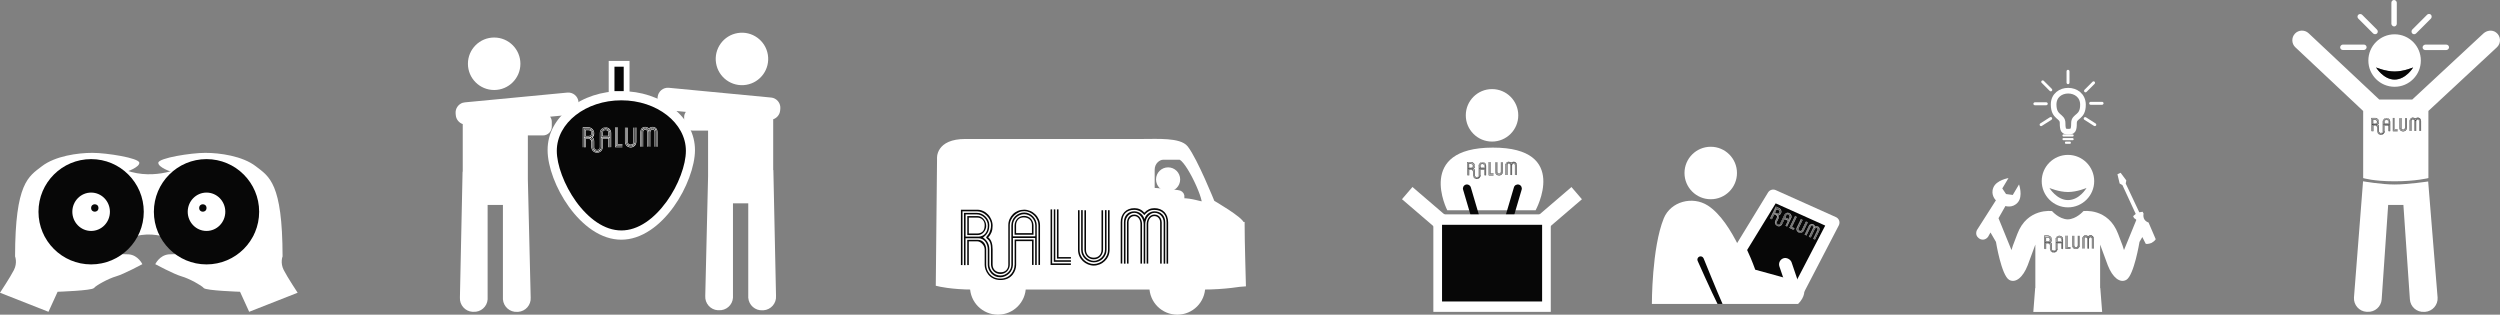 <?xml version="1.0" encoding="UTF-8"?>
<svg id="Calque_2" xmlns="http://www.w3.org/2000/svg" viewBox="0 0 443.07 55.77">
  <rect x="0" y="0" width="443.07" height="55.77" fill="#808080" stroke="none"/>
  <defs>
    <style>
      .cls-1 {
        fill: #070707;
      }

      .cls-2 {
        fill: #070707;
      }

      .cls-3 {
        fill: none;
      }

      .cls-3, .cls-4 {
        stroke: #fff;
        stroke-miterlimit: 10;
      }

      .cls-5, .cls-4 {
        fill: #fff;
      }
    </style>
  </defs>
  <g id="Calque_1-2" data-name="Calque_1">
    <g>
      <g>
        <g>
          <path class="cls-5" d="M442.37,5.75c-.68-.51-1.64-.38-2.26.2l-12.59,11.69h-5.85l-12.53-11.76c-.69-.64-1.78-.6-2.42.09-.64.69-.6,1.78.09,2.42l12.01,11.28v11.89s1.82.57,5.57.57,5.99-.57,5.99-.57v-11.9l12.14-11.28c.77-.71.73-1.98-.15-2.63Z"/>
          <g>
            <g>
              <path class="cls-5" d="M424.39,6.08c-2.57,0-4.65,2.08-4.65,4.65s2.08,4.65,4.65,4.65,4.65-2.08,4.65-4.65-2.08-4.65-4.65-4.65ZM424.39,14.1c-1.99,0-3.29-2.15-3.29-2.15,0,0,1.67.72,3.29.72s3.29-.72,3.29-.72c0,0-1.22,2.15-3.29,2.15Z"/>
              <path class="cls-2" d="M421.1,11.95s1.3,2.15,3.29,2.15,3.29-2.15,3.29-2.15c0,0-1.67.72-3.29.72s-3.29-.72-3.29-.72Z"/>
            </g>
            <g>
              <rect class="cls-5" x="423.82" y="0" width=".96" height="4.69" rx=".48" ry=".48"/>
              <rect class="cls-5" x="419.13" y="1.93" width=".96" height="4.69" rx=".48" ry=".48" transform="translate(119.88 297.96) rotate(-45)"/>
              <rect class="cls-5" x="416.61" y="6.04" width=".96" height="4.69" rx=".48" ry=".48" transform="translate(408.7 425.47) rotate(-90)"/>
              <rect class="cls-5" x="428.69" y="1.93" width=".96" height="4.69" rx=".48" ry=".48" transform="translate(729.62 310.76) rotate(-135)"/>
              <rect class="cls-5" x="431.21" y="6.04" width=".96" height="4.69" rx=".48" ry=".48" transform="translate(423.31 440.08) rotate(-90)"/>
            </g>
          </g>
          <path class="cls-5" d="M430.35,32.16s-3.63.54-5.96.54-5.59-.57-5.59-.57l-1.61,20.6c-.08,1.31.92,2.45,2.22,2.53h.16c1.31.09,2.45-.91,2.53-2.21l1.15-16.73h2.7l1.15,16.73c.08,1.31,1.22,2.31,2.53,2.22h.16c1.31-.09,2.31-1.23,2.22-2.54l-1.67-20.56Z"/>
        </g>
        <g>
          <path class="cls-1" d="M421.34,21.59c0-.05,0-.1-.03-.15-.02-.05-.05-.09-.08-.13-.03-.04-.07-.07-.12-.09-.05-.02-.09-.03-.15-.03h-.43v.81h.45s.09-.01.14-.03c.04-.02.08-.05.11-.09.03-.04.06-.08.08-.13.02-.05.03-.1.03-.15ZM421.19,21.84c-.05.06-.13.09-.24.09h-.35v-.67h.34c.1,0,.18.03.24.09.06.06.09.14.09.23,0,.12-.03.21-.08.27Z"/>
          <path class="cls-1" d="M422.55,23.26c0,.24-.18.58-.6.58s-.6-.34-.6-.58v-.66c0-.06,0-.11-.03-.16-.02-.05-.04-.09-.07-.13-.03-.04-.07-.07-.11-.09-.04-.02-.09-.03-.14-.03h-.45v1.07h.07v-1.01h.36s.07,0,.11.03c.04.02.07.04.1.07.03.03.06.07.08.11.02.04.03.09.03.13v.66c0,.23.18.64.67.64s.67-.4.67-.64v-1.01h.67v1.01h.07v-1.08h-.8v1.08Z"/>
          <path class="cls-1" d="M423.42,21.11c-.06-.06-.13-.11-.21-.14-.08-.03-.17-.05-.26-.05s-.18.02-.26.05c-.08.03-.15.08-.21.14-.06.06-.11.13-.14.21-.04.08-.05.17-.05.26v1.68c0,.09-.03.16-.09.22-.06.06-.15.09-.25.09s-.18-.03-.24-.09c-.06-.05-.09-.13-.09-.23v-.66c0-.25-.06-.42-.19-.51.06-.06.11-.13.14-.21.03-.08.05-.18.05-.29,0-.09-.02-.17-.05-.25-.03-.08-.08-.15-.14-.22-.06-.06-.13-.11-.21-.15-.08-.04-.16-.06-.25-.06h-.7v2.35h.07v-2.28h.61c.07,0,.15.02.22.05.07.03.14.08.19.13.06.05.1.12.14.19.03.07.05.14.05.22,0,.07,0,.13-.02.18-.01.05-.03.09-.05.13,0,.02-.02.05-.04.07-.02.02-.03.04-.05.06-.01.02-.03.03-.04.05-.01.01-.02.02-.02.03,0,.02.01.04.03.05.03.02.06.05.08.08.02.03.04.06.05.09.01.04.02.08.03.12,0,.05.01.1.01.17v.66s.01.09.03.13c.02.05.05.09.08.13.04.04.08.07.13.09.05.02.1.03.16.03s.11-.01.16-.03c.05-.02.09-.05.13-.09.04-.04.06-.08.08-.13.02-.04.03-.08.03-.13v-1.69c0-.08.02-.15.05-.23.03-.07.08-.14.14-.19.06-.05.12-.1.2-.13.07-.03.15-.05.22-.05s.15.02.23.05c.07.03.14.08.19.13.06.05.1.12.13.19.03.07.05.15.05.22v1.69h.07v-1.68c0-.09-.02-.18-.05-.26-.04-.08-.08-.15-.15-.21Z"/>
          <path class="cls-1" d="M423.33,21.2s-.1-.09-.17-.12c-.06-.03-.13-.04-.2-.04-.08,0-.15.01-.22.04-.07.03-.13.07-.18.12-.05.05-.09.11-.12.18-.03.07-.04.14-.04.22v1.67c0,.06-.01.11-.04.16-.02.06-.06.11-.1.15-.04.04-.09.08-.15.1-.06.02-.12.04-.18.04s-.12-.01-.18-.04c-.06-.02-.11-.06-.15-.1-.04-.04-.08-.09-.1-.15-.02-.05-.03-.1-.04-.16v-.66c0-.22-.09-.39-.27-.51.09-.06.15-.12.2-.21.05-.08.07-.19.07-.32,0-.07-.01-.13-.04-.19-.03-.06-.07-.12-.11-.16s-.1-.09-.16-.11c-.06-.03-.12-.04-.19-.04h-.57v2.22h.07v-1.14h.53c.07,0,.13.01.18.04.05.03.09.06.13.11.03.04.06.1.08.15.02.06.03.12.03.18v.66h0c0,.06.02.13.04.19.03.06.07.12.11.17.05.05.1.09.17.12.06.03.15.04.22.04.08,0,.13-.01.2-.04.07-.03.12-.07.17-.12.05-.05.09-.11.12-.17.03-.06.04-.12.04-.19v-1.15h.94v1.15h.07v-1.69c0-.07-.01-.14-.04-.2-.03-.07-.07-.12-.11-.17ZM420.99,22.05h-.53v-.94h.48c.06,0,.12.01.17.04.06.02.11.06.15.1.04.04.08.09.1.15.03.06.04.12.04.18,0,.14-.04.26-.11.35-.07.09-.17.13-.31.13ZM423.42,22.04h-.94v-.47c0-.06.01-.12.04-.18.02-.06.06-.11.1-.15.04-.04.09-.08.15-.1.06-.02.12-.04.18-.04s.12.01.18.04c.06.02.11.06.15.1.04.04.08.1.1.15.02.06.04.12.04.19v.46Z"/>
          <path class="cls-1" d="M423.24,21.29s-.08-.07-.13-.09c-.05-.02-.1-.03-.16-.03s-.11.01-.16.03c-.05.02-.09.05-.13.09-.04.04-.06.08-.08.13-.02.05-.03.1-.03.16v.39h.8v-.39c0-.06-.01-.11-.03-.16-.02-.05-.05-.09-.08-.13ZM423.29,21.91h-.67v-.34c0-.1.03-.18.09-.24.06-.06.14-.09.24-.09s.19.03.25.09c.06.06.1.14.1.24v.34Z"/>
          <polygon class="cls-1" points="424.28 20.9 424.21 20.9 424.21 23.12 424.94 23.12 424.94 23.06 424.28 23.06 424.28 20.9"/>
          <polygon class="cls-1" points="424.41 20.9 424.35 20.9 424.35 22.99 424.94 22.99 424.94 22.92 424.41 22.92 424.41 20.9"/>
          <polygon class="cls-1" points="424.14 20.9 424.08 20.9 424.08 23.26 424.94 23.26 424.94 23.19 424.14 23.19 424.14 20.9"/>
          <path class="cls-1" d="M425.91,22.95c.1,0,.19-.03.24-.1.06-.06.09-.14.09-.24v-1.68h.07v1.68c0,.06-.01.1-.03.15-.02.05-.05.09-.08.13-.03.04-.08.07-.12.09-.05.02-.1.03-.16.03s-.11-.01-.16-.03c-.05-.02-.09-.05-.12-.09-.03-.04-.06-.08-.08-.13-.02-.05-.03-.1-.03-.15v-1.68h.07v1.68c0,.1.03.18.09.24.06.06.14.1.24.1"/>
          <path class="cls-1" d="M425.91,23.08c.07,0,.11-.01.17-.04.06-.02.11-.06.16-.1.04-.04.08-.09.1-.15.03-.06.04-.11.04-.18v-1.68h.07v1.68c0,.07-.01.15-.04.21-.03.06-.07.12-.12.17-.05.05-.11.09-.17.11-.07.03-.14.04-.21.04h0c-.07,0-.14-.01-.21-.04-.07-.03-.12-.07-.17-.11-.05-.05-.09-.1-.12-.17-.03-.06-.04-.14-.04-.21v-1.68h.07v1.68c0,.07.01.12.04.18.03.06.06.11.1.15.04.04.1.08.16.1.06.02.11.04.17.04h0Z"/>
          <path class="cls-1" d="M425.91,23.29c.09,0,.17-.02.25-.05.08-.03.16-.08.22-.14.06-.06.11-.13.15-.21.04-.08.05-.18.05-.27v-1.68s-.07,0-.07,0v1.68c0,.09-.02.16-.05.24-.03.07-.08.14-.14.19-.06.05-.12.1-.2.13-.07.03-.14.04-.22.05-.08,0-.15-.02-.22-.05-.07-.03-.14-.07-.2-.13-.06-.05-.1-.12-.14-.19-.03-.07-.05-.15-.05-.24v-1.68h-.07v1.68c0,.09.02.19.05.27.04.08.09.15.15.21.06.06.14.11.22.14.08.03.16.05.25.05h0Z"/>
          <path class="cls-1" d="M429.03,21.2c-.03-.07-.07-.14-.12-.19-.05-.05-.11-.09-.19-.12-.07-.03-.15-.04-.24-.04-.17,0-.31.06-.42.19-.11-.13-.26-.19-.42-.19-.09,0-.17.01-.24.04-.07.03-.13.07-.18.12-.05.05-.09.12-.12.19-.03.07-.04.16-.04.25v1.75h.07v-1.75c0-.17.04-.3.13-.39.09-.09.22-.14.38-.14s.27.07.36.16c.02.02.06.07.06.07,0,0,.03-.04.07-.07.06-.05.11-.09.16-.11.05-.02.12-.03.2-.03.16,0,.29.05.38.14.09.09.14.22.14.38v1.75h.07v-1.75c0-.09-.01-.17-.04-.25Z"/>
          <path class="cls-1" d="M428.81,21.1s-.09-.07-.14-.09c-.06-.02-.11-.03-.18-.03-.05,0-.1,0-.14.03-.05.02-.09.04-.12.07-.04.03-.07.06-.1.1-.03.04-.05.08-.06.13-.01-.05-.03-.09-.06-.13-.03-.04-.06-.07-.09-.1-.04-.03-.08-.05-.12-.07-.05-.02-.09-.03-.15-.03-.13,0-.24.04-.32.13-.08.08-.12.2-.12.34v1.75h.07v-1.75c0-.06.01-.11.03-.16.02-.05.05-.09.08-.13.03-.04.07-.06.12-.08.05-.02.09-.03.15-.03s.1.01.15.04c.05.03.09.07.12.11.04.04.06.09.08.15.02.06.03.11.03.17v1.69h.07v-1.69c0-.05.01-.11.03-.17.02-.06.05-.11.08-.15.04-.04.08-.08.12-.11.05-.03.1-.04.16-.04.05,0,.1.01.15.03.05.02.09.05.12.08.03.04.06.08.08.13.02.05.03.1.03.16v1.75h.07v-1.75c0-.07-.01-.14-.03-.2-.02-.06-.05-.11-.09-.15Z"/>
          <path class="cls-1" d="M427.63,21.12c-.26,0-.31.25-.31.33v1.75h.07v-1.75c0-.07.02-.13.07-.19.05-.05.11-.08.18-.08.15,0,.26.14.26.33v1.69h.07v-1.69c0-.12-.08-.4-.32-.4Z"/>
          <path class="cls-1" d="M428.48,21.12c.26,0,.31.25.31.33v1.75h-.07v-1.75c0-.07-.02-.13-.07-.19-.05-.05-.11-.08-.18-.08-.15,0-.26.14-.26.33v1.69h-.07v-1.69c0-.12.08-.4.32-.4Z"/>
        </g>
      </g>
      <g>
        <g>
          <g>
            <g>
              <path class="cls-1" d="M97.56,26.6c0-5.49,5.62-9.93,12.55-9.93s12.55,4.45,12.55,9.93-5.62,15.37-12.55,15.37-12.55-9.88-12.55-15.37Z"/>
              <path class="cls-5" d="M110.11,42.48c-1.74,0-3.48-.58-5.17-1.72-1.46-.99-2.89-2.41-4.12-4.12-2.29-3.18-3.77-7.12-3.77-10.04s1.37-5.45,3.87-7.43c2.46-1.95,5.72-3.02,9.19-3.02s6.73,1.07,9.19,3.02c2.5,1.98,3.87,4.61,3.87,7.43s-1.48,6.86-3.77,10.04c-1.23,1.71-2.65,3.14-4.12,4.12-1.69,1.14-3.43,1.72-5.17,1.72ZM110.11,17.78c-6.31,0-11.43,4.01-11.43,8.95,0,1.23.31,2.72.91,4.31.61,1.63,1.47,3.24,2.49,4.66,1.1,1.53,2.37,2.8,3.67,3.68,1.44.97,2.91,1.46,4.37,1.46s2.93-.49,4.37-1.46c1.3-.87,2.56-2.15,3.67-3.68,1.02-1.42,1.89-3.03,2.49-4.66.59-1.58.91-3.07.91-4.31,0-4.93-5.13-8.95-11.43-8.95Z"/>
            </g>
            <g>
              <rect class="cls-1" x="108.39" y="11.31" width="2.67" height="5.36"/>
              <path class="cls-5" d="M111.57,17.18h-3.69v-6.38h3.69v6.38ZM108.9,16.15h1.64v-4.33h-1.64v4.33Z"/>
            </g>
          </g>
          <g>
            <path class="cls-5" d="M87.58,6.65c-2.57,0-4.65,2.08-4.65,4.65s2.08,4.65,4.65,4.65,4.65-2.08,4.65-4.65-2.08-4.65-4.65-4.65Z"/>
            <path class="cls-5" d="M102.53,18.05c-.1-1-.99-1.74-1.99-1.64l-18.14,1.73c-.13.01-.25.04-.37.07h-.02c-.8.26-1.34,1.05-1.26,1.91l.03.32c.07.73.57,1.32,1.23,1.55v8.43s-.03,0-.03,0l-.47,22.31c-.08,1.31.92,2.45,2.22,2.53h.16c1.31.09,2.45-.91,2.53-2.21v-16.73h2.71v16.73c.1,1.31,1.24,2.31,2.54,2.22h.16c1.31-.09,2.31-1.23,2.22-2.54l-.5-20.93v-7.8h2.69c.85,0,1.55-.7,1.55-1.55v-.87c0-.34-.11-.65-.3-.9l3.39-.32c1-.1,1.74-.99,1.64-1.99l-.03-.32Z"/>
          </g>
          <g>
            <circle class="cls-5" cx="131.5" cy="10.45" r="4.65" transform="translate(.02 21.2) rotate(-9.22)"/>
            <path class="cls-5" d="M137.07,17.36h0s-.02,0-.02,0c-.12-.04-.24-.06-.37-.07l-18.14-1.73c-1-.1-1.89.64-1.99,1.64l-.03.32c-.1,1,.64,1.89,1.64,1.99l3.39.32c-.18.25-.3.56-.3.9v.87c0,.85.7,1.55,1.55,1.55h2.69v8.13s0,0,0,0l-.5,21.17c-.08,1.31.92,2.45,2.22,2.53h.16c1.31.09,2.45-.91,2.53-2.21v-16.73h2.71v16.73c.1,1.31,1.24,2.31,2.54,2.22h.16c1.31-.09,2.31-1.23,2.22-2.54l-.47-22.31s-.01,0-.03,0v-9c.66-.23,1.16-.82,1.23-1.55l.03-.32c.08-.87-.46-1.65-1.26-1.91Z"/>
          </g>
        </g>
        <g>
          <path class="cls-5" d="M104.91,23.59c0-.08-.01-.15-.04-.23-.03-.07-.07-.14-.12-.2-.05-.06-.11-.11-.18-.14-.07-.03-.14-.05-.22-.05h-.65v1.21h.68c.07,0,.14-.02.2-.05.06-.03.12-.08.17-.13.05-.05.09-.12.12-.19.03-.07.04-.15.04-.22ZM104.69,23.96c-.08.09-.2.13-.36.13h-.53v-1.01h.52c.15,0,.27.04.36.13.09.09.14.21.14.35,0,.18-.04.32-.12.4Z"/>
          <path class="cls-5" d="M106.72,26.1c0,.36-.28.87-.9.87s-.91-.51-.91-.87v-.99c0-.09-.01-.17-.04-.24-.03-.07-.06-.14-.11-.19-.05-.05-.1-.1-.17-.13-.06-.03-.14-.05-.21-.05h-.68v1.61h.1v-1.51h.54c.05,0,.11.01.16.04.05.03.11.06.15.11.05.05.08.1.11.16.03.06.05.13.05.2v.99c0,.35.27.96,1.01.96s1-.61,1-.96v-1.52h1.01v1.52h.1v-1.62h-1.21v1.62Z"/>
          <path class="cls-5" d="M108.04,22.86c-.09-.09-.2-.16-.32-.21-.12-.05-.25-.08-.39-.08s-.27.03-.4.08c-.12.05-.23.12-.32.21-.09.09-.16.19-.22.32-.05.12-.08.25-.08.39v2.53c0,.14-.05.25-.13.33-.09.09-.22.14-.37.14s-.26-.04-.36-.13c-.09-.08-.14-.2-.14-.34v-.99c0-.37-.09-.63-.28-.76.09-.09.16-.19.21-.32.05-.12.07-.27.07-.43,0-.13-.03-.26-.08-.38-.05-.12-.12-.23-.21-.33-.09-.09-.19-.17-.31-.23-.12-.06-.24-.09-.38-.09h-1.05v3.53h.1v-3.43h.92c.11,0,.22.02.33.07.11.05.2.11.29.2.08.08.15.18.2.28.05.11.08.22.08.33,0,.1-.01.19-.03.27-.02.07-.04.14-.07.2-.01.03-.03.07-.06.1-.02.03-.05.06-.07.09-.02.03-.04.05-.06.07-.02.02-.02.03-.02.04,0,.03.02.06.05.08.05.04.09.08.12.11.03.04.06.08.08.14.02.05.04.12.05.19.01.07.02.16.02.25v.99c0,.07.02.14.04.2.03.08.07.14.12.2.05.06.12.1.19.13.07.03.16.05.24.05s.16-.02.24-.05c.07-.03.14-.07.19-.13.05-.06.09-.12.12-.2.03-.06.04-.13.04-.2v-2.54c0-.12.03-.23.08-.34.05-.11.12-.2.21-.29.09-.08.18-.15.29-.2.11-.05.22-.07.34-.07s.23.03.34.08c.11.05.21.12.29.2.08.08.15.18.2.29.05.11.08.22.08.34v2.53h.1v-2.52c0-.14-.03-.27-.08-.39-.05-.12-.13-.23-.22-.32Z"/>
          <path class="cls-5" d="M107.9,23c-.07-.07-.16-.13-.25-.18-.09-.04-.2-.07-.3-.07-.12,0-.22.02-.32.06-.1.04-.19.1-.26.17-.07.07-.13.16-.18.26-.04.1-.06.21-.06.33v2.52c0,.09-.02.17-.06.25-.04.08-.09.16-.15.22-.06.06-.14.11-.23.15-.09.04-.17.06-.27.06s-.19-.02-.27-.06c-.09-.04-.16-.09-.23-.15-.06-.07-.12-.14-.15-.23-.03-.08-.05-.15-.06-.23v-.99c0-.33-.14-.58-.41-.76.13-.08.23-.19.3-.31.07-.12.11-.29.11-.49,0-.1-.02-.19-.06-.28-.04-.09-.1-.17-.17-.25s-.15-.13-.24-.17c-.09-.04-.18-.06-.28-.06h-.85v3.33h.1v-1.72h.8c.1,0,.19.02.27.06.08.04.14.09.19.16.05.07.09.14.11.23.03.09.04.17.04.26v.99h0c0,.09.02.19.06.28.04.1.1.18.17.26.07.07.15.13.25.18.09.04.22.07.32.07.11,0,.2-.02.3-.06.1-.04.19-.1.26-.17.07-.07.13-.16.18-.26.04-.09.06-.18.06-.28v-1.73h1.42v1.72h.1v-2.53c0-.1-.02-.2-.06-.3-.04-.1-.1-.18-.17-.26ZM104.39,24.29h-.79v-1.42h.72c.09,0,.18.02.26.06.08.04.16.09.22.15.06.06.11.14.15.22.04.08.06.17.06.27,0,.22-.05.39-.16.52-.11.13-.26.2-.46.2ZM108.03,24.27h-1.42v-.71c0-.09.02-.18.06-.27.04-.08.09-.16.15-.22.06-.06.14-.11.23-.15.09-.04.18-.06.27-.06s.19.02.27.06c.09.04.16.09.23.16.06.07.12.14.15.23.04.09.06.18.06.28v.69Z"/>
          <path class="cls-5" d="M107.76,23.14c-.05-.06-.12-.1-.19-.13-.07-.03-.16-.05-.24-.05s-.17.02-.24.05c-.07.03-.14.08-.19.13-.05.06-.09.12-.13.2-.03.08-.05.16-.05.24v.58h1.21v-.58c0-.09-.02-.17-.05-.24-.03-.08-.07-.14-.13-.2ZM107.83,24.07h-1.01v-.51c0-.15.04-.27.13-.36.09-.09.21-.14.36-.14s.28.04.38.13c.1.09.14.21.14.36v.51Z"/>
          <polygon class="cls-5" points="109.32 22.55 109.22 22.55 109.22 25.89 110.32 25.89 110.32 25.79 109.32 25.79 109.32 22.55"/>
          <polygon class="cls-5" points="109.52 22.55 109.43 22.55 109.43 25.69 110.32 25.69 110.32 25.59 109.52 25.59 109.52 22.55"/>
          <polygon class="cls-5" points="109.12 22.55 109.02 22.55 109.02 26.1 110.31 26.1 110.31 26 109.12 26 109.12 22.55"/>
          <path class="cls-5" d="M111.77,25.63c.16,0,.28-.05.37-.14.09-.1.13-.21.13-.36v-2.52h.1v2.52c0,.08-.02.15-.05.23-.03.07-.07.14-.12.2-.05.06-.11.1-.19.13-.07.03-.16.05-.24.05s-.17-.02-.24-.05c-.07-.03-.13-.08-.19-.13-.05-.06-.09-.12-.12-.2-.03-.07-.05-.15-.05-.23v-2.52h.1v2.52c0,.15.04.26.13.36.09.1.21.14.37.14"/>
          <path class="cls-5" d="M111.78,25.83c.1,0,.17-.02.26-.06.09-.04.17-.09.23-.15.07-.06.12-.14.16-.23.04-.09.06-.17.06-.27v-2.52h.1v2.52c0,.11-.02.23-.06.32-.04.09-.1.18-.17.25-.07.07-.16.13-.26.17-.1.04-.2.06-.31.06h0c-.11,0-.21-.02-.31-.06-.1-.04-.19-.1-.26-.17-.07-.07-.13-.16-.17-.25-.04-.09-.06-.21-.06-.32v-2.52h.1v2.52c0,.1.02.19.06.27.04.09.09.16.16.23.07.06.14.12.23.15.09.04.16.06.26.06h0Z"/>
          <path class="cls-5" d="M111.78,26.14c.13,0,.26-.03.37-.08.13-.05.23-.12.33-.21.09-.09.17-.19.22-.32.05-.12.08-.27.08-.41v-2.52s-.1,0-.1,0v2.52c0,.13-.03.25-.08.36-.05.11-.12.21-.2.29-.09.08-.19.15-.3.19-.1.04-.21.07-.33.07-.12,0-.23-.03-.33-.07-.11-.05-.21-.11-.3-.19-.09-.08-.15-.18-.2-.29-.05-.11-.08-.23-.08-.36v-2.52h-.1v2.52c0,.14.03.29.08.41.05.12.13.23.22.32.09.09.2.16.33.21.12.05.24.07.37.08h0Z"/>
          <path class="cls-5" d="M116.46,23.01c-.04-.11-.1-.21-.18-.28-.08-.08-.17-.14-.28-.18-.11-.04-.23-.06-.36-.06-.25,0-.47.1-.64.29-.17-.19-.38-.29-.64-.29-.14,0-.26.02-.36.06-.11.04-.2.1-.27.18-.08.08-.13.17-.17.28-.04.11-.06.23-.06.37v2.63h.1v-2.64c0-.25.07-.45.2-.58.14-.14.33-.2.57-.2s.41.1.54.23c.03.03.09.1.09.1,0,0,.04-.05.1-.11.08-.08.17-.14.25-.17.08-.03.18-.05.29-.05.24,0,.44.07.57.21.14.14.21.33.21.58v2.64h.1v-2.63c0-.14-.02-.26-.06-.37Z"/>
          <path class="cls-5" d="M116.13,22.86c-.06-.06-.13-.11-.22-.14-.08-.03-.17-.05-.27-.05-.07,0-.15.01-.22.04-.07.03-.13.06-.19.1-.06.04-.1.09-.14.16-.04.06-.07.13-.09.19-.02-.07-.05-.13-.09-.19-.04-.06-.09-.11-.14-.16-.05-.04-.12-.08-.19-.1-.07-.03-.14-.04-.22-.04-.2,0-.36.06-.49.19-.12.13-.18.3-.18.51v2.63h.1v-2.64c0-.09.02-.17.05-.24.03-.07.07-.14.12-.19.05-.05.11-.09.18-.13.07-.03.14-.05.22-.05s.16.02.23.06c.07.04.13.1.19.16.05.07.09.14.12.23.03.08.05.17.05.25v2.53h.1v-2.53c0-.08.02-.16.05-.25.03-.08.07-.16.13-.23.05-.07.12-.12.19-.16.07-.04.15-.06.23-.06.08,0,.15.02.22.05.07.03.13.07.18.13.05.05.09.12.13.19.03.07.05.15.05.24v2.64h.1v-2.63c0-.11-.02-.21-.05-.3-.03-.09-.08-.16-.14-.22Z"/>
          <path class="cls-5" d="M114.36,22.88c-.39,0-.47.38-.47.49v2.64h.1v-2.64c0-.11.03-.2.1-.28.07-.08.16-.11.27-.11.22,0,.39.22.39.5v2.53h.1v-2.53c0-.19-.12-.6-.49-.6Z"/>
          <path class="cls-5" d="M115.64,22.88c.39,0,.47.38.47.49v2.64h-.1v-2.64c0-.11-.03-.2-.1-.28-.07-.08-.16-.11-.27-.11-.22,0-.39.22-.39.5v2.53h-.1v-2.53c0-.19.12-.6.49-.6Z"/>
        </g>
      </g>
      <g>
        <g>
          <g>
            <g>
              <rect class="cls-5" x="366.25" y="12.37" width=".52" height="2.55" rx=".26" ry=".26"/>
              <rect class="cls-5" x="362.48" y="13.95" width=".52" height="2.55" rx=".26" ry=".26" transform="translate(95.48 260.95) rotate(-45)"/>
              <rect class="cls-5" x="361.39" y="17.11" width=".52" height="2.55" rx=".26" ry=".26" transform="translate(343.26 380.04) rotate(-90)"/>
              <rect class="cls-5" x="370.07" y="14.11" width=".52" height="2.55" rx=".26" ry=".26" transform="translate(621.31 288.13) rotate(-135)"/>
              <rect class="cls-5" x="362.31" y="20.28" width=".52" height="2.55" rx=".26" ry=".26" transform="translate(185.85 -295.76) rotate(57.48)"/>
              <rect class="cls-5" x="370.15" y="20.28" width=".52" height="2.55" rx=".26" ry=".26" transform="translate(587.71 -279.19) rotate(122.52)"/>
              <rect class="cls-5" x="371.27" y="17.03" width=".52" height="2.55" rx=".26" ry=".26" transform="translate(353.23 389.84) rotate(-90)"/>
            </g>
            <path class="cls-3" d="M366.56,23.34c.8,0,1.01-.21,1.01-1.54,0-1.33,1.61-.9,1.59-3.26-.02-3.28-5.22-3.3-5.2,0,.02,2.36,1.59,1.94,1.59,3.26s.21,1.54,1.01,1.54"/>
            <rect class="cls-5" x="365.52" y="23.82" width="1.99" height=".38" rx=".18" ry=".18"/>
            <rect class="cls-5" x="365.52" y="24.47" width="1.99" height=".38" rx=".18" ry=".18"/>
            <rect class="cls-5" x="365.97" y="25.1" width="1.04" height=".38" rx=".13" ry=".13"/>
          </g>
          <path class="cls-5" d="M366.5,27.45c-2.57,0-4.65,2.08-4.65,4.65s2.08,4.65,4.65,4.65,4.65-2.08,4.65-4.65-2.08-4.65-4.65-4.65ZM366.5,35.46c-1.99,0-3.29-2.15-3.29-2.15,0,0,1.67.72,3.29.72s3.29-.72,3.29-.72c0,0-1.22,2.15-3.29,2.15Z"/>
          <g>
            <path class="cls-5" d="M381.31,43.05s0,0-.01,0c0,0-.01,0-.01,0h.03Z"/>
            <path class="cls-5" d="M382.05,42.38l-1.27-2.95s-1.12-.28-.88-1.56l-.16-.34-.6.09-2.4-5.09.1-.56-1.01-1.35-.28.13-.28.13.39,1.64.49.28,2.36,5.11-.46.4.16.34c.18.1.31.21.41.32-.72,1.76-2.19,5.35-2.19,5.35l-.26-.82-.78-2.05c-1.76-4.66-6.15-4.04-6.15-4.04,0,0-1.21,1.42-2.78,1.47-1.57-.05-2.78-1.47-2.78-1.47,0,0-4.39-.62-6.15,4.04l-.78,2.05-.26.82s-1.55-3.8-2.3-5.65l1.23-2.16s1.28.45,2.21-.66c.93-1.11.2-3.17.2-3.17l-1.11,1.87-1.19-.16-.67-.99,1.1-1.84s-2.14.34-2.68,1.68c-.55,1.34.45,2.26.45,2.26l-3.35,5.26s-.47.84.3,1.44h0s.09.06.13.09c.04.03.08.05.13.08h0c.89.38,1.41-.42,1.41-.42l.42-.75.97,1.67s.96,5.91,2.33,6.72c1.11.65,2.45-.4,3.29-2.57l1.36-3.68v7.7s-.03,0-.03,0l-.33,4.24h12.2l-.33-4.24s-.01,0-.03,0v-7.7l1.36,3.68c.84,2.17,2.18,3.22,3.29,2.57,1.36-.8,2.33-6.72,2.33-6.72l.5-.86.6,1.19c.32.12.94-.11,1.01-.14.07-.04.64-.36.76-.68Z"/>
          </g>
        </g>
        <g>
          <path class="cls-1" d="M363.36,42.45c0-.05,0-.1-.03-.15-.02-.05-.05-.09-.08-.13-.03-.04-.07-.07-.12-.09-.05-.02-.09-.03-.15-.03h-.43v.81h.45s.09-.01.14-.03c.04-.02.08-.05.11-.09.03-.04.06-.08.08-.13.02-.05.03-.1.03-.15ZM363.21,42.7c-.05.06-.13.09-.24.09h-.35v-.67h.34c.1,0,.18.03.24.09.06.06.09.14.09.23,0,.12-.03.21-.08.27Z"/>
          <path class="cls-1" d="M364.56,44.12c0,.24-.18.58-.6.58s-.6-.34-.6-.58v-.66c0-.06,0-.11-.03-.16-.02-.05-.04-.09-.07-.13-.03-.04-.07-.07-.11-.09-.04-.02-.09-.03-.14-.03h-.45v1.07h.07v-1.01h.36s.07,0,.11.03c.04.02.07.04.1.07.03.03.06.07.08.11.02.04.03.09.03.13v.66c0,.23.18.64.67.64s.67-.4.67-.64v-1.01h.67v1.01h.07v-1.08h-.8v1.08Z"/>
          <path class="cls-1" d="M365.44,41.97c-.06-.06-.13-.11-.21-.14-.08-.03-.17-.05-.26-.05s-.18.02-.26.05c-.08.03-.15.08-.21.14-.06.06-.11.13-.14.21-.04.08-.05.17-.05.26v1.68c0,.09-.03.16-.09.22-.06.06-.15.09-.25.09s-.18-.03-.24-.09c-.06-.05-.09-.13-.09-.23v-.66c0-.25-.06-.42-.19-.51.06-.06.11-.13.14-.21.03-.08.05-.18.05-.29,0-.09-.02-.17-.05-.25-.03-.08-.08-.15-.14-.22-.06-.06-.13-.11-.21-.15-.08-.04-.16-.06-.25-.06h-.7v2.35h.07v-2.28h.61c.07,0,.15.02.22.05.07.03.14.08.19.13.06.05.1.12.14.19.03.07.05.14.05.22,0,.07,0,.13-.02.18-.01.05-.03.09-.05.13,0,.02-.02.05-.04.07-.02.02-.03.04-.05.06-.01.02-.03.03-.04.05-.01.01-.02.02-.02.03,0,.02.01.04.03.05.03.02.06.05.08.08.02.03.04.06.05.09.01.04.02.08.03.12,0,.05.01.1.01.17v.66s.01.09.03.13c.02.05.05.09.08.13.04.04.08.07.13.09.05.02.1.03.16.03s.11-.01.16-.03c.05-.02.09-.05.13-.09.04-.04.06-.08.08-.13.02-.04.03-.08.03-.13v-1.69c0-.08.02-.15.05-.23.03-.07.08-.14.14-.19.06-.05.12-.1.2-.13.07-.03.15-.05.22-.05s.15.02.23.05c.07.03.14.08.19.13.06.05.1.12.13.19.03.07.05.15.05.22v1.69h.07v-1.68c0-.09-.02-.18-.05-.26-.04-.08-.08-.15-.15-.21Z"/>
          <path class="cls-1" d="M365.35,42.06s-.1-.09-.17-.12c-.06-.03-.13-.04-.2-.04-.08,0-.15.01-.22.04-.07.03-.13.07-.18.12-.05.05-.09.11-.12.18-.03.07-.04.14-.04.22v1.67c0,.06-.01.11-.04.16-.02.06-.06.11-.1.15-.04.04-.09.08-.15.1-.06.02-.12.04-.18.04s-.12-.01-.18-.04c-.06-.02-.11-.06-.15-.1-.04-.04-.08-.09-.1-.15-.02-.05-.03-.1-.04-.16v-.66c0-.22-.09-.39-.27-.51.09-.06.15-.12.2-.21.05-.08.07-.19.07-.32,0-.07-.01-.13-.04-.19-.03-.06-.07-.12-.11-.16s-.1-.09-.16-.11c-.06-.03-.12-.04-.19-.04h-.57v2.22h.07v-1.14h.53c.07,0,.13.01.18.04.05.03.09.06.13.11.03.04.06.1.08.15.02.06.03.12.03.18v.66h0c0,.06.02.13.04.19.03.06.07.12.11.17.05.05.1.09.17.12.06.03.15.04.22.04.08,0,.13-.01.2-.04.07-.03.12-.07.17-.12.05-.05.09-.11.12-.17.03-.06.04-.12.04-.19v-1.15h.94v1.15h.07v-1.69c0-.07-.01-.14-.04-.2-.03-.07-.07-.12-.11-.17ZM363.01,42.91h-.53v-.94h.48c.06,0,.12.01.17.04.06.02.11.06.15.1.04.04.08.09.1.15.03.06.04.12.04.18,0,.14-.04.26-.11.35-.07.09-.17.13-.31.13ZM365.43,42.9h-.94v-.47c0-.06.01-.12.04-.18.02-.06.06-.11.1-.15.04-.04.09-.08.15-.1.06-.02.12-.04.18-.04s.12.01.18.04c.06.02.11.06.15.1.04.04.08.1.1.15.02.06.04.12.04.19v.46Z"/>
          <path class="cls-1" d="M365.25,42.15s-.08-.07-.13-.09c-.05-.02-.1-.03-.16-.03s-.11.01-.16.03c-.05.02-.09.05-.13.09-.04.04-.06.08-.08.13-.02.05-.03.1-.03.16v.39h.8v-.39c0-.06-.01-.11-.03-.16-.02-.05-.05-.09-.08-.13ZM365.3,42.77h-.67v-.34c0-.1.03-.18.09-.24.06-.06.14-.09.24-.09s.19.03.25.09c.06.06.1.14.1.24v.34Z"/>
          <polygon class="cls-1" points="366.29 41.76 366.23 41.76 366.23 43.98 366.96 43.98 366.96 43.92 366.29 43.92 366.29 41.76"/>
          <polygon class="cls-1" points="366.43 41.76 366.36 41.76 366.36 43.85 366.96 43.85 366.96 43.78 366.43 43.78 366.43 41.76"/>
          <polygon class="cls-1" points="366.16 41.76 366.09 41.76 366.09 44.12 366.95 44.12 366.95 44.05 366.16 44.05 366.16 41.76"/>
          <path class="cls-1" d="M367.92,43.81c.1,0,.19-.03.24-.1.06-.06.09-.14.09-.24v-1.68h.07v1.68c0,.06-.01.1-.03.15-.02.05-.05.09-.08.13-.03.04-.08.07-.12.09-.05.02-.1.03-.16.03s-.11-.01-.16-.03c-.05-.02-.09-.05-.12-.09-.03-.04-.06-.08-.08-.13-.02-.05-.03-.1-.03-.15v-1.68h.07v1.68c0,.1.03.18.09.24.06.06.14.1.24.1"/>
          <path class="cls-1" d="M367.92,43.94c.07,0,.11-.01.17-.04.06-.02.11-.06.16-.1.04-.04.08-.09.1-.15.03-.06.04-.11.04-.18v-1.68h.07v1.68c0,.07-.01.15-.04.21-.03.06-.07.12-.12.17-.05.05-.11.09-.17.11-.07.03-.14.04-.21.04h0c-.07,0-.14-.01-.21-.04-.07-.03-.12-.07-.17-.11-.05-.05-.09-.1-.12-.17-.03-.06-.04-.14-.04-.21v-1.68h.07v1.68c0,.07.01.12.04.18.03.06.06.11.1.15.04.04.1.08.16.1.06.02.11.04.17.04h0Z"/>
          <path class="cls-1" d="M367.92,44.14c.09,0,.17-.02.25-.05.08-.03.16-.08.22-.14.06-.06.11-.13.15-.21.04-.08.05-.18.05-.27v-1.68s-.07,0-.07,0v1.68c0,.09-.02.16-.05.24-.03.07-.08.14-.14.19-.06.05-.12.1-.2.13-.07.03-.14.04-.22.05-.08,0-.15-.02-.22-.05-.07-.03-.14-.07-.2-.13-.06-.05-.1-.12-.14-.19-.03-.07-.05-.15-.05-.24v-1.68h-.07v1.68c0,.09.02.19.05.27.04.08.09.15.15.21.06.06.14.11.22.14.08.03.16.05.25.05h0Z"/>
          <path class="cls-1" d="M371.04,42.06c-.03-.07-.07-.14-.12-.19-.05-.05-.11-.09-.19-.12-.07-.03-.15-.04-.24-.04-.17,0-.31.06-.42.19-.11-.13-.26-.19-.42-.19-.09,0-.17.01-.24.04-.07.03-.13.07-.18.12-.05.05-.09.12-.12.19-.03.07-.04.16-.04.25v1.75h.07v-1.75c0-.17.04-.3.13-.39.09-.09.22-.14.38-.14s.27.07.36.16c.02.02.06.07.06.07,0,0,.03-.04.07-.07.06-.05.11-.09.16-.11.05-.02.12-.03.2-.03.16,0,.29.05.38.14.09.09.14.22.14.38v1.75h.07v-1.75c0-.09-.01-.17-.04-.25Z"/>
          <path class="cls-1" d="M370.82,41.96s-.09-.07-.14-.09c-.06-.02-.11-.03-.18-.03-.05,0-.1,0-.14.03-.05.02-.09.04-.12.07-.04.03-.07.06-.1.1-.03.04-.05.08-.06.13-.01-.05-.03-.09-.06-.13-.03-.04-.06-.07-.09-.1-.04-.03-.08-.05-.12-.07-.05-.02-.09-.03-.15-.03-.13,0-.24.04-.32.13-.08.08-.12.2-.12.34v1.75h.07v-1.75c0-.06.01-.11.03-.16.02-.05.05-.09.08-.13.03-.04.07-.06.12-.08.05-.02.09-.03.15-.03s.1.01.15.04c.05.03.09.07.12.11.04.04.06.09.08.15.02.06.03.11.03.17v1.69h.07v-1.69c0-.05.01-.11.03-.17.02-.06.05-.11.08-.15.04-.04.08-.08.12-.11.05-.03.1-.04.16-.04.05,0,.1.01.15.03.05.02.09.05.12.08.03.04.06.08.08.13.02.05.03.1.03.16v1.75h.07v-1.75c0-.07-.01-.14-.03-.2-.02-.06-.05-.11-.09-.15Z"/>
          <path class="cls-1" d="M369.65,41.98c-.26,0-.31.25-.31.33v1.75h.07v-1.75c0-.07.02-.13.07-.19.05-.05.11-.08.18-.08.15,0,.26.14.26.33v1.69h.07v-1.69c0-.12-.08-.4-.32-.4Z"/>
          <path class="cls-1" d="M370.5,41.98c.26,0,.31.25.31.33v1.75h-.07v-1.75c0-.07-.02-.13-.07-.19-.05-.05-.11-.08-.18-.08-.15,0-.26.14-.26.33v1.69h-.07v-1.69c0-.12.08-.4.32-.4Z"/>
        </g>
      </g>
      <g>
        <g>
          <path class="cls-5" d="M256.5,37.27s-5.69-11.08,8.06-11.11c13.75-.03,7.59,11.11,7.59,11.11h-15.65Z"/>
          <path class="cls-2" d="M261.4,38.94c-.31,0-.59-.2-.68-.51l-1.42-4.82c-.11-.38.1-.77.48-.89.38-.11.77.1.89.48l1.42,4.82c.11.38-.1.77-.48.89-.07.02-.14.03-.2.03Z"/>
          <path class="cls-2" d="M267.57,38.94c-.07,0-.13,0-.2-.03-.38-.11-.59-.51-.48-.89l1.42-4.82c.11-.38.51-.59.89-.48.38.11.59.51.48.89l-1.42,4.82c-.09.31-.38.51-.68.51Z"/>
          <g>
            <g>
              <rect class="cls-1" x="255.45" y="39.42" width="17.96" height="14.43"/>
              <path class="cls-5" d="M274.84,55.27h-20.81v-17.28h20.81v17.28ZM255.57,53.43h17.74v-13.59h-17.74v13.59Z"/>
            </g>
            <g>
              <line class="cls-1" x1="249.39" y1="34.22" x2="255.45" y2="39.42"/>
              <rect class="cls-5" x="251" y="32.83" width="2.85" height="7.99" transform="translate(60.14 204.45) rotate(-49.38)"/>
            </g>
            <g>
              <line class="cls-1" x1="279.42" y1="34.22" x2="273.36" y2="39.42"/>
              <rect class="cls-5" x="272.4" y="35.39" width="7.99" height="2.85" transform="translate(42.61 188.79) rotate(-40.61)"/>
            </g>
          </g>
          <path class="cls-5" d="M264.43,15.79c-2.57,0-4.65,2.08-4.65,4.65s2.08,4.65,4.65,4.65,4.65-2.08,4.65-4.65-2.08-4.65-4.65-4.65Z"/>
          <g>
            <path class="cls-1" d="M261.11,29.41c0-.05,0-.1-.03-.15-.02-.05-.05-.09-.08-.13-.03-.04-.07-.07-.12-.09-.05-.02-.09-.03-.15-.03h-.43v.81h.45s.09-.01.14-.03c.04-.02.08-.05.11-.09.03-.04.06-.08.08-.13.02-.05.03-.1.03-.15ZM260.96,29.65c-.05.06-.13.09-.24.09h-.35v-.67h.34c.1,0,.18.03.24.09.06.06.09.14.09.23,0,.12-.03.21-.08.27Z"/>
            <path class="cls-1" d="M262.31,31.08c0,.24-.18.58-.6.58s-.6-.34-.6-.58v-.66c0-.06,0-.11-.03-.16-.02-.05-.04-.09-.07-.13-.03-.04-.07-.07-.11-.09-.04-.02-.09-.03-.14-.03h-.45v1.07h.07v-1.01h.36s.07,0,.11.03c.04.02.07.04.1.07.03.03.06.07.08.11.02.04.03.09.03.13v.66c0,.23.18.64.67.64s.67-.4.67-.64v-1.01h.67v1.01h.07v-1.08h-.8v1.08Z"/>
            <path class="cls-1" d="M263.19,28.93c-.06-.06-.13-.11-.21-.14-.08-.03-.17-.05-.26-.05s-.18.02-.26.05c-.08.03-.15.08-.21.14-.06.06-.11.13-.14.21-.04.08-.05.17-.05.26v1.68c0,.09-.03.16-.09.22-.06.06-.15.09-.25.09s-.18-.03-.24-.09c-.06-.05-.09-.13-.09-.23v-.66c0-.25-.06-.42-.19-.51.06-.06.11-.13.14-.21.03-.08.05-.18.05-.29,0-.09-.02-.17-.05-.25-.03-.08-.08-.15-.14-.22-.06-.06-.13-.11-.21-.15-.08-.04-.16-.06-.25-.06h-.7v2.35h.07v-2.28h.61c.07,0,.15.02.22.05.07.03.14.08.19.13.06.05.1.12.14.19.03.07.05.14.05.22,0,.07,0,.13-.02.18-.01.05-.03.09-.05.13,0,.02-.02.05-.04.07-.02.02-.03.04-.05.06-.01.02-.03.03-.04.05-.01.01-.02.02-.02.03,0,.02.01.04.03.05.03.02.06.05.08.08.02.03.04.06.05.09.01.04.02.08.03.12,0,.05.01.1.01.17v.66s.01.09.03.13c.02.05.05.09.08.13.04.04.08.07.13.09.05.02.1.03.16.03s.11-.01.16-.03c.05-.02.09-.05.13-.09.04-.04.06-.08.08-.13.02-.04.03-.08.03-.13v-1.69c0-.08.02-.15.05-.23.03-.07.08-.14.14-.19.06-.05.12-.1.2-.13.07-.03.15-.05.22-.05s.15.02.23.05c.07.03.14.08.19.13.06.05.1.12.13.19.03.07.05.15.05.22v1.69h.07v-1.68c0-.09-.02-.18-.05-.26-.04-.08-.08-.15-.15-.21Z"/>
            <path class="cls-1" d="M263.1,29.02s-.1-.09-.17-.12c-.06-.03-.13-.04-.2-.04-.08,0-.15.01-.22.04-.07.03-.13.07-.18.12-.05.05-.09.11-.12.18-.03.07-.04.14-.04.22v1.67c0,.06-.01.11-.04.16-.02.06-.06.11-.1.15-.04.04-.09.08-.15.1-.06.02-.12.04-.18.04s-.12-.01-.18-.04c-.06-.02-.11-.06-.15-.1-.04-.04-.08-.09-.1-.15-.02-.05-.03-.1-.04-.16v-.66c0-.22-.09-.39-.27-.51.09-.06.15-.12.2-.21.05-.08.07-.19.07-.32,0-.07-.01-.13-.04-.19-.03-.06-.07-.12-.11-.16s-.1-.09-.16-.11c-.06-.03-.12-.04-.19-.04h-.57v2.22h.07v-1.14h.53c.07,0,.13.01.18.04.05.03.09.06.13.11.03.04.06.1.08.15.02.06.03.12.03.18v.66h0c0,.06.02.13.04.19.03.06.07.12.11.17.05.05.1.09.17.12.06.03.15.04.22.04.08,0,.13-.01.2-.04.07-.03.12-.07.17-.12.05-.05.09-.11.12-.17.03-.06.04-.12.04-.19v-1.15h.94v1.15h.07v-1.69c0-.07-.01-.14-.04-.2-.03-.07-.07-.12-.11-.17ZM260.76,29.87h-.53v-.94h.48c.06,0,.12.01.17.04.06.02.11.06.15.1.04.04.08.09.1.15.03.06.04.12.04.18,0,.14-.04.26-.11.35-.07.09-.17.13-.31.13ZM263.19,29.86h-.94v-.47c0-.06.01-.12.04-.18.02-.06.06-.11.1-.15.04-.04.09-.08.15-.1.06-.02.12-.04.18-.04s.12.01.18.04c.06.02.11.06.15.1.04.04.08.1.1.15.02.06.04.12.04.19v.46Z"/>
            <path class="cls-1" d="M263,29.11s-.08-.07-.13-.09c-.05-.02-.1-.03-.16-.03s-.11.01-.16.03c-.05.02-.09.05-.13.09-.04.04-.06.08-.08.13-.02.05-.03.1-.03.16v.39h.8v-.39c0-.06-.01-.11-.03-.16-.02-.05-.05-.09-.08-.13ZM263.05,29.73h-.67v-.34c0-.1.03-.18.09-.24.06-.06.14-.09.24-.09s.19.03.25.09c.06.06.1.14.1.24v.34Z"/>
            <polygon class="cls-1" points="264.04 28.72 263.98 28.72 263.98 30.94 264.71 30.94 264.71 30.88 264.04 30.88 264.04 28.72"/>
            <polygon class="cls-1" points="264.18 28.72 264.11 28.72 264.11 30.81 264.71 30.81 264.71 30.74 264.18 30.74 264.18 28.72"/>
            <polygon class="cls-1" points="263.91 28.72 263.84 28.72 263.84 31.08 264.7 31.08 264.7 31.01 263.91 31.01 263.91 28.72"/>
            <path class="cls-1" d="M265.67,30.77c.1,0,.19-.03.24-.1.06-.06.09-.14.09-.24v-1.68h.07v1.68c0,.06-.01.1-.03.15-.02.05-.05.09-.08.13-.03.04-.08.07-.12.09-.05.02-.1.03-.16.03s-.11-.01-.16-.03c-.05-.02-.09-.05-.12-.09-.03-.04-.06-.08-.08-.13-.02-.05-.03-.1-.03-.15v-1.68h.07v1.68c0,.1.03.18.09.24.06.06.14.1.24.1"/>
            <path class="cls-1" d="M265.68,30.9c.07,0,.11-.01.17-.04.06-.02.11-.06.16-.1.04-.04.08-.09.1-.15.03-.06.04-.11.04-.18v-1.68h.07v1.68c0,.07-.01.15-.04.21-.03.06-.07.12-.12.17-.05.05-.11.09-.17.11-.07.03-.14.04-.21.04h0c-.07,0-.14-.01-.21-.04-.07-.03-.12-.07-.17-.11-.05-.05-.09-.1-.12-.17-.03-.06-.04-.14-.04-.21v-1.68h.07v1.68c0,.07.01.12.04.18.03.06.06.11.1.15.04.04.1.08.16.1.06.02.11.04.17.04h0Z"/>
            <path class="cls-1" d="M265.68,31.1c.09,0,.17-.02.25-.05.08-.03.16-.08.22-.14.06-.06.11-.13.15-.21.04-.08.05-.18.05-.27v-1.68s-.07,0-.07,0v1.68c0,.09-.02.16-.05.24-.03.07-.08.14-.14.19-.06.05-.12.1-.2.13-.07.03-.14.04-.22.05-.08,0-.15-.02-.22-.05-.07-.03-.14-.07-.2-.13-.06-.05-.1-.12-.14-.19-.03-.07-.05-.15-.05-.24v-1.68h-.07v1.68c0,.09.02.19.05.27.04.08.09.15.15.21.06.06.14.11.22.14.08.03.16.05.25.05h0Z"/>
            <path class="cls-1" d="M268.79,29.02c-.03-.07-.07-.14-.12-.19-.05-.05-.11-.09-.19-.12-.07-.03-.15-.04-.24-.04-.17,0-.31.06-.42.19-.11-.13-.26-.19-.42-.19-.09,0-.17.01-.24.04-.07.03-.13.07-.18.12-.05.05-.09.12-.12.19-.03.07-.04.16-.04.25v1.75h.07v-1.75c0-.17.04-.3.13-.39.09-.09.22-.14.38-.14s.27.07.36.16c.02.02.06.07.06.07,0,0,.03-.04.07-.07.06-.05.11-.09.16-.11.05-.02.12-.03.2-.03.16,0,.29.05.38.14.09.09.14.22.14.38v1.75h.07v-1.75c0-.09-.01-.17-.04-.25Z"/>
            <path class="cls-1" d="M268.57,28.92s-.09-.07-.14-.09c-.06-.02-.11-.03-.18-.03-.05,0-.1,0-.14.03-.05.02-.09.04-.12.07-.04.03-.07.06-.1.1-.03.04-.05.08-.06.13-.01-.05-.03-.09-.06-.13-.03-.04-.06-.07-.09-.1-.04-.03-.08-.05-.12-.07-.05-.02-.09-.03-.15-.03-.13,0-.24.04-.32.13-.08.08-.12.2-.12.34v1.75h.07v-1.75c0-.06.01-.11.03-.16.02-.05.05-.09.08-.13.03-.04.07-.06.12-.08.05-.02.09-.03.15-.03s.1.01.15.04c.05.03.09.07.12.11.04.04.06.09.08.15.02.06.03.11.03.17v1.69h.07v-1.69c0-.05.01-.11.03-.17.02-.06.05-.11.08-.15.04-.04.08-.08.12-.11.05-.03.1-.04.16-.04.05,0,.1.01.15.03.05.02.09.05.12.08.03.04.06.08.08.13.02.05.03.1.03.16v1.75h.07v-1.75c0-.07-.01-.14-.03-.2-.02-.06-.05-.11-.09-.15Z"/>
            <path class="cls-1" d="M267.4,28.94c-.26,0-.31.25-.31.33v1.75h.07v-1.75c0-.07.02-.13.07-.19.05-.05.11-.08.18-.08.15,0,.26.14.26.33v1.69h.07v-1.69c0-.12-.08-.4-.32-.4Z"/>
            <path class="cls-1" d="M268.25,28.94c.26,0,.31.25.31.33v1.75h-.07v-1.75c0-.07-.02-.13-.07-.19-.05-.05-.11-.08-.18-.08-.15,0-.26.14-.26.33v1.69h-.07v-1.69c0-.12.08-.4.32-.4Z"/>
          </g>
        </g>
        <g>
          <path class="cls-5" d="M303.19,26.01c-2.57,0-4.65,2.08-4.65,4.65s2.08,4.65,4.65,4.65,4.65-2.08,4.65-4.65-2.08-4.65-4.65-4.65Z"/>
          <path class="cls-5" d="M292.76,53.86s-.03-9.92,2.11-15.17c1.22-2.98,5.09-4.01,7.81-2.26,4.51,2.9,7.57,12.25,7.57,12.25l8.42.49s2.51,2.19,0,4.7h-25.91Z"/>
          <g>
            <path class="cls-1" d="M318.92,51.05l6.03-11.6-10.68-4.79-5.85,9.57s1.02,2.02,1.83,4.44l8.67,2.37"/>
            <path class="cls-5" d="M318.92,52.12c-.09,0-.19-.01-.28-.04l-8.67-2.37c-.34-.09-.62-.35-.73-.69-.78-2.31-1.77-4.28-1.78-4.3-.17-.33-.15-.72.04-1.04l5.85-9.57c.28-.46.86-.64,1.35-.42l10.68,4.79c.27.12.48.35.57.62.1.28.07.58-.06.84l-6.03,11.6c-.19.36-.56.58-.95.58ZM311.08,47.8l7.29,2,5.11-9.82-8.78-3.94-5.06,8.27c.33.69.9,1.99,1.44,3.49Z"/>
          </g>
          <path class="cls-2" d="M304.39,53.86c-1.07-2.14-3.44-7.42-3.53-7.65-.11-.29.03-.62.33-.74.3-.11.62.03.74.33.02.06,2.4,5.92,3.35,8.06h-.88Z"/>
          <g>
            <path class="cls-5" d="M315.39,37.7s.04-.1.04-.15c0-.05,0-.1-.01-.15-.01-.05-.04-.1-.07-.14-.03-.04-.07-.07-.12-.09l-.39-.19-.35.73.4.19s.09.03.14.03c.05,0,.09-.01.14-.03.04-.02.09-.05.12-.08.04-.03.07-.08.09-.12ZM315.15,37.85c-.07.03-.16.02-.25-.02l-.32-.15.29-.61.31.15c.09.04.15.1.17.18.03.08.02.16-.02.25-.05.11-.12.18-.19.21Z"/>
            <path class="cls-5" d="M315.75,39.72c-.1.22-.42.44-.79.26s-.4-.57-.29-.78l.29-.6c.02-.05.04-.1.05-.16,0-.05,0-.1,0-.15-.01-.05-.03-.09-.06-.13-.03-.04-.07-.07-.11-.09l-.41-.2-.47.97.06.03.44-.91.32.16s.06.04.08.07c.02.03.04.07.06.11.01.04.02.08.02.13,0,.05,0,.09-.03.13l-.29.6c-.1.21-.11.65.33.87s.78-.08.88-.29l.44-.91.61.29-.44.91.06.03.47-.97-.72-.35-.47.97Z"/>
            <path class="cls-5" d="M317.47,38.16c-.03-.08-.07-.15-.13-.22-.06-.07-.13-.12-.21-.16s-.17-.06-.26-.07c-.09,0-.17,0-.25.03-.08.03-.15.07-.22.13-.07.06-.12.13-.16.21l-.73,1.52c-.04.08-.1.13-.17.16-.08.03-.17.02-.26-.02s-.15-.1-.18-.18c-.03-.07-.02-.16.01-.25l.29-.6c.11-.22.12-.4.05-.54.08-.03.15-.07.22-.13.06-.06.12-.14.17-.24.04-.08.06-.16.06-.25,0-.09,0-.17-.03-.26-.03-.08-.07-.16-.12-.23-.05-.07-.12-.12-.2-.16l-.63-.3-1.02,2.12.06.03.99-2.06.55.27c.07.03.13.08.18.14.05.06.09.13.12.2.03.07.04.15.04.23,0,.08-.02.15-.05.22-.03.06-.06.11-.1.15-.03.04-.07.07-.1.1-.02.02-.04.03-.06.04-.02.01-.05.02-.07.03-.02.01-.04.02-.05.03-.02,0-.02.01-.03.02,0,.02,0,.04,0,.06.02.04.03.07.04.1,0,.03.01.07,0,.11,0,.04-.01.08-.03.13-.01.05-.04.1-.06.16l-.29.6s-.03.09-.03.13c0,.05,0,.11.02.15.02.05.04.09.08.13.04.04.08.07.13.1s.1.04.16.04c.05,0,.1,0,.15-.02.05-.02.09-.05.13-.08.03-.03.06-.06.08-.11l.73-1.52c.03-.07.08-.13.14-.18.06-.05.13-.09.21-.11.08-.02.15-.04.23-.03.08,0,.15.02.22.05s.13.08.18.14c.05.06.09.13.12.2.03.07.04.15.04.23,0,.08-.02.15-.05.22l-.73,1.52.06.03.73-1.51c.04-.08.06-.17.06-.26,0-.09-.01-.17-.04-.25Z"/>
            <path class="cls-5" d="M317.35,38.2c-.02-.07-.05-.13-.1-.18-.04-.05-.1-.1-.16-.13-.07-.03-.14-.05-.21-.05-.07,0-.14,0-.21.03-.07.02-.13.06-.18.11-.06.05-.1.11-.13.18l-.73,1.51c-.03.05-.06.09-.1.13-.05.04-.1.07-.16.09-.06.02-.12.03-.18.03-.06,0-.12-.02-.18-.04s-.11-.06-.15-.11c-.04-.05-.07-.1-.09-.16-.02-.06-.03-.12-.03-.18,0-.06.01-.1.03-.16l.29-.6c.09-.2.09-.39-.02-.58.1-.01.19-.05.27-.1.08-.05.15-.14.2-.26.03-.06.04-.12.04-.19,0-.07-.01-.13-.03-.2s-.05-.12-.1-.17c-.04-.05-.09-.09-.15-.12l-.51-.25-.96,2,.06.03.5-1.03.48.23c.06.03.11.07.14.11.03.05.06.1.07.15.01.06.01.11,0,.17,0,.06-.03.12-.05.17l-.29.6h0c-.02.06-.04.12-.04.19,0,.07,0,.14.03.2.02.07.05.12.1.18.04.05.11.1.18.13.07.03.12.04.2.05.07,0,.14,0,.21-.03.07-.02.13-.06.18-.11.05-.04.09-.09.12-.15l.5-1.03.85.41-.5,1.03.06.03.73-1.52c.03-.06.05-.13.05-.2,0-.07,0-.14-.03-.2ZM314.87,37.96l-.47-.23.41-.85.43.21c.05.03.1.06.14.11.04.05.07.1.09.16.02.06.03.12.03.18,0,.06-.02.12-.04.18-.06.13-.14.22-.25.27-.1.05-.21.04-.33-.02ZM317.06,39.01l-.85-.41.21-.43c.03-.06.06-.11.11-.15.05-.04.1-.07.16-.09.06-.02.12-.03.18-.03.06,0,.12.02.18.04s.11.06.15.11c.04.05.07.1.09.16.02.06.03.12.03.18,0,.06-.02.12-.05.18l-.2.41Z"/>
            <path class="cls-5" d="M317.23,38.25s-.04-.09-.08-.13c-.04-.04-.08-.07-.13-.1s-.1-.04-.16-.04c-.05,0-.1,0-.15.02-.05.02-.09.05-.13.08-.04.04-.07.08-.1.13l-.17.35.72.35.17-.35c.02-.05.04-.1.04-.16,0-.05,0-.11-.02-.15ZM317,38.83l-.61-.29.15-.31c.04-.09.1-.15.18-.18.08-.03.16-.02.25.02s.16.11.19.19c.03.08.03.17-.02.26l-.15.31Z"/>
            <polygon class="cls-5" points="318.33 38.35 318.27 38.32 317.31 40.32 317.97 40.64 318 40.58 317.4 40.29 318.33 38.35"/>
            <polygon class="cls-5" points="318.45 38.41 318.39 38.38 317.49 40.26 318.02 40.52 318.05 40.46 317.58 40.23 318.45 38.41"/>
            <polygon class="cls-5" points="318.21 38.29 318.15 38.26 317.13 40.38 317.91 40.76 317.93 40.7 317.22 40.35 318.21 38.29"/>
            <path class="cls-5" d="M318.91,40.9c.09.04.18.05.26.02.08-.03.14-.09.18-.18l.73-1.51.06.03-.73,1.51c-.02.05-.05.09-.09.12-.04.04-.08.06-.13.08-.05.02-.1.03-.15.03-.05,0-.11-.02-.16-.04s-.09-.06-.13-.1c-.03-.04-.06-.08-.07-.13-.01-.05-.02-.1-.02-.15,0-.05.01-.1.04-.15l.73-1.51.06.03-.73,1.51c-.04.09-.05.17-.02.25.03.08.08.15.18.19"/>
            <path class="cls-5" d="M318.86,41.02c.06.03.11.04.17.04.06,0,.13,0,.18-.02.06-.02.11-.05.16-.09.05-.04.08-.09.11-.15l.73-1.51.06.03-.73,1.51c-.03.07-.08.13-.13.17-.05.04-.11.08-.18.1-.07.02-.13.03-.2.03-.07,0-.14-.02-.21-.05h0c-.07-.03-.12-.07-.17-.13-.05-.05-.08-.11-.11-.18-.02-.07-.03-.13-.03-.2,0-.07.02-.15.05-.21l.73-1.51.06.03-.73,1.51c-.03.06-.04.12-.04.18,0,.06,0,.12.03.18.02.06.05.11.1.16.04.05.08.08.14.11h0Z"/>
            <path class="cls-5" d="M318.77,41.2c.08.04.16.06.25.06.09,0,.18,0,.26-.03.08-.03.16-.07.22-.12.07-.06.13-.14.17-.22l.73-1.51-.06-.03-.73,1.51c-.04.08-.09.14-.15.19-.06.05-.13.09-.21.12-.08.02-.15.03-.23.03-.07,0-.15-.02-.22-.05-.07-.04-.13-.08-.18-.14-.05-.06-.1-.13-.12-.2-.03-.07-.04-.15-.04-.23,0-.08.02-.16.06-.24l.73-1.51-.06-.03-.73,1.51c-.04.08-.07.18-.07.27,0,.09.01.17.04.25.03.08.08.15.14.22.06.06.12.11.2.15h0Z"/>
            <path class="cls-5" d="M322.48,40.68c0-.08,0-.15-.02-.22-.02-.07-.06-.13-.11-.19-.05-.06-.12-.11-.2-.14-.15-.07-.31-.08-.47-.01-.05-.17-.15-.28-.3-.36-.08-.04-.16-.06-.24-.07-.08,0-.15,0-.22.03-.07.03-.13.07-.19.12-.06.05-.1.12-.14.2l-.76,1.58.06.03.76-1.58c.07-.15.17-.25.29-.29.12-.04.25-.03.4.04s.22.18.26.3c0,.03.03.09.03.09,0,0,.04-.02.09-.04.07-.02.14-.04.2-.03.06,0,.12.02.19.05.15.07.24.17.28.29.04.12.03.26-.04.41l-.76,1.58.06.03.76-1.58c.04-.08.06-.16.07-.24Z"/>
            <path class="cls-5" d="M322.33,40.49c-.02-.05-.05-.1-.09-.14-.04-.04-.09-.08-.15-.11-.04-.02-.09-.03-.14-.04-.05,0-.1,0-.14,0-.05,0-.09.03-.13.05-.04.02-.08.05-.11.09,0-.05,0-.09,0-.14,0-.05-.02-.09-.04-.13-.02-.04-.05-.08-.08-.12-.03-.04-.07-.06-.12-.09-.12-.06-.24-.07-.35-.03-.11.04-.2.13-.26.25l-.76,1.58.06.03.76-1.58c.02-.05.06-.1.1-.13.04-.03.08-.06.13-.08.05-.02.09-.02.14-.02.05,0,.1.01.14.04s.09.06.12.1c.03.05.05.1.06.15.01.05.02.11,0,.17,0,.06-.02.11-.04.16l-.73,1.52.06.03.73-1.52s.06-.09.1-.14c.04-.04.09-.08.14-.1.05-.02.1-.04.16-.04.06,0,.11,0,.16.03.05.02.09.05.12.09.03.04.06.08.07.13.02.05.02.1.02.15,0,.05-.02.11-.04.16l-.76,1.58.06.03.76-1.58c.03-.07.05-.13.05-.19,0-.06,0-.12-.02-.17Z"/>
            <path class="cls-5" d="M321.26,40c-.24-.11-.39.09-.43.16l-.76,1.58.06.03.76-1.58c.03-.07.08-.11.14-.14.06-.03.13-.02.19,0,.13.06.17.24.09.41l-.73,1.52.06.03.73-1.52c.05-.11.1-.39-.12-.5Z"/>
            <path class="cls-5" d="M322.03,40.36c.24.11.17.36.14.43l-.76,1.58-.06-.03.76-1.58c.03-.07.04-.13.02-.2-.02-.07-.06-.11-.13-.15-.13-.06-.29.02-.37.19l-.73,1.52-.06-.03.73-1.52c.05-.11.24-.32.46-.22Z"/>
          </g>
          <rect class="cls-5" x="316.03" y="45.62" width="2.28" height="6.8" rx="1.14" ry="1.14" transform="translate(1.06 104.47) rotate(-18.74)"/>
        </g>
      </g>
      <g>
        <g>
          <path class="cls-4" d="M220.06,39.83c0-.86-5.25-3.89-5.25-3.89,0,0-3.01-7.49-4.7-9.67-1.07-1.38-4.99-1.14-7.51-1.14h-31.49c-4.92,0-4.54,3.03-4.54,3.03l-.22,22.09s2.35.57,6.06.57c0,2.46,1.99,4.45,4.45,4.45s4.45-1.99,4.45-4.45h22.89c0,2.46,1.99,4.45,4.45,4.45s4.45-1.99,4.45-4.45c4.17,0,6.95-.57,7.2-.57,0,0-.22-7.87-.22-10.42ZM213.32,36.23c-.71,0-2.04-.61-3.84-.61l-.5.11v-.16c.23-.08.41-.29.43-.55v-.11c.04-.3-.11-.54-.43-.67s-4.84-.48-4.84-.48v-3.68c0-1.42,1.14-2.27,1.99-2.27h2.93c1.51,0,5.3,8.43,4.26,8.43Z"/>
          <circle class="cls-4" cx="207.02" cy="31.8" r="1.64"/>
        </g>
        <g>
          <path class="cls-1" d="M174.78,40c0-.22-.04-.43-.12-.63-.08-.2-.19-.39-.33-.55-.14-.16-.31-.29-.5-.39-.19-.1-.39-.14-.61-.14h-1.79v3.37h1.88c.2,0,.39-.05.57-.14.18-.09.34-.21.47-.37.14-.15.24-.33.32-.53.08-.2.12-.41.12-.62ZM174.16,41.02c-.23.24-.56.36-.99.36h-1.47v-2.82h1.44c.41,0,.74.12.99.37.25.25.38.57.38.96,0,.51-.11.88-.34,1.12Z"/>
          <path class="cls-1" d="M179.81,46.96c0,1-.77,2.42-2.51,2.42s-2.52-1.42-2.52-2.42v-2.76c0-.24-.04-.46-.11-.67-.07-.21-.17-.39-.3-.54-.13-.15-.29-.27-.47-.36-.18-.09-.38-.13-.59-.13h-1.89v4.48h.28v-4.21h1.5c.14,0,.29.04.44.11.15.08.29.18.42.31.13.13.23.28.32.45.08.17.13.36.13.56v2.76c0,.96.76,2.66,2.8,2.67,2.09,0,2.78-1.69,2.78-2.67v-4.23h2.81v4.22h.28v-4.5h-3.36v4.51Z"/>
          <path class="cls-1" d="M183.47,37.97c-.26-.25-.55-.45-.89-.59-.34-.14-.7-.22-1.07-.22s-.76.07-1.1.21c-.34.14-.64.33-.89.58-.25.25-.45.54-.6.88-.15.34-.22.71-.22,1.1v7.02c0,.38-.13.69-.36.93-.24.25-.61.38-1.02.38s-.74-.12-1-.36c-.25-.23-.38-.56-.4-.95v-2.76c0-1.03-.26-1.74-.78-2.12.25-.25.44-.54.58-.88.14-.34.2-.74.2-1.19,0-.36-.07-.71-.21-1.05-.14-.34-.33-.65-.58-.91-.24-.26-.53-.48-.86-.63-.33-.16-.68-.24-1.04-.24h-2.93v9.81h.28v-9.53h2.56c.31,0,.62.07.92.2.3.14.57.32.8.55.23.23.42.49.56.78.14.29.22.6.22.92,0,.29-.03.54-.09.74-.06.21-.12.4-.19.56-.04.1-.09.19-.16.28-.06.09-.13.17-.19.25-.06.08-.11.14-.16.2-.04.06-.07.1-.07.12,0,.09.04.16.13.23.13.1.24.21.33.32.09.11.16.24.22.38.06.15.1.32.13.52.03.2.04.44.04.71v2.76c.02.18.06.38.12.55.08.21.2.39.35.55.15.15.32.28.53.36.21.09.44.13.67.13s.45-.04.66-.13c.21-.09.38-.21.53-.36.15-.15.26-.34.35-.55.07-.18.11-.35.12-.55v-7.05c0-.33.07-.64.22-.95.14-.3.34-.57.58-.8.24-.23.51-.41.82-.55.3-.14.62-.2.94-.2s.64.07.95.21c.3.14.57.32.8.55.23.23.42.49.56.8.14.3.21.62.21.94v7.04h.28v-7.01c0-.38-.07-.74-.22-1.08-.15-.34-.35-.63-.61-.88Z"/>
          <path class="cls-1" d="M183.08,38.35c-.2-.21-.43-.37-.7-.5-.26-.12-.54-.19-.84-.19-.32,0-.62.06-.9.18-.28.12-.52.28-.73.49-.21.2-.37.45-.49.73-.12.28-.18.59-.18.91v6.99c0,.24-.06.47-.15.69-.1.23-.24.44-.42.61-.18.17-.39.31-.63.42-.24.1-.48.15-.74.15s-.52-.05-.76-.15c-.24-.1-.45-.25-.63-.43-.18-.18-.32-.4-.42-.64-.09-.22-.14-.41-.15-.65v-2.76c0-.9-.38-1.61-1.13-2.12.36-.23.64-.52.83-.86.2-.34.29-.8.29-1.36,0-.27-.06-.54-.18-.79-.12-.26-.28-.48-.48-.68s-.43-.36-.68-.48c-.25-.12-.51-.18-.79-.18h-2.36v9.26h.28v-4.77h2.23c.29,0,.54.06.75.17.21.11.39.26.53.45.14.19.25.4.32.64.07.24.11.48.11.73v2.76h0c0,.26.07.53.17.78.12.27.27.51.47.72.2.21.43.37.69.49.26.12.61.18.9.18.32,0,.55-.06.83-.18.28-.12.52-.28.73-.48.21-.2.37-.44.49-.73.11-.25.16-.5.18-.78v-4.79h3.94v4.78h.28v-7.04c0-.29-.06-.57-.17-.84-.12-.27-.27-.51-.47-.72ZM173.32,41.93h-2.19v-3.93h2c.25,0,.49.05.73.16.24.1.44.25.62.43.18.18.32.39.43.62.11.24.16.48.16.74,0,.6-.15,1.08-.45,1.44-.3.36-.73.55-1.29.55ZM183.45,41.89h-3.93v-1.98c0-.26.05-.51.16-.75.1-.24.25-.44.43-.62.18-.18.39-.32.63-.42.24-.1.49-.16.76-.16s.52.05.76.16c.24.1.45.25.63.43.18.18.32.4.43.64.1.24.16.5.16.77v1.92Z"/>
          <path class="cls-1" d="M182.69,38.75c-.15-.16-.33-.28-.53-.36-.21-.09-.43-.13-.67-.13s-.46.04-.67.13c-.21.09-.39.21-.53.36-.15.16-.26.34-.35.55-.08.21-.13.44-.13.68v1.62h3.36v-1.62c0-.24-.04-.46-.13-.68-.08-.21-.2-.39-.35-.55ZM182.89,41.32h-2.81v-1.41c0-.41.12-.74.37-1,.24-.26.57-.38.99-.38s.78.12,1.05.37c.27.24.4.58.4,1.01v1.41Z"/>
          <polygon class="cls-1" points="187.03 37.11 186.76 37.11 186.76 46.4 189.8 46.4 189.8 46.12 187.03 46.12 187.03 37.11"/>
          <polygon class="cls-1" points="187.6 37.11 187.32 37.11 187.32 45.83 189.8 45.83 189.8 45.56 187.6 45.56 187.6 37.11"/>
          <polygon class="cls-1" points="186.47 37.11 186.19 37.11 186.19 46.96 189.79 46.96 189.79 46.68 186.47 46.68 186.47 37.11"/>
          <path class="cls-1" d="M193.83,45.67c.43,0,.77-.13,1.02-.4.25-.27.37-.59.37-1v-7.01h.28v7.01c0,.23-.04.43-.13.64-.08.21-.2.39-.34.55-.14.16-.32.28-.52.37-.2.09-.43.13-.67.13s-.46-.04-.66-.13c-.2-.09-.37-.21-.52-.37-.14-.16-.26-.34-.34-.55-.08-.21-.13-.41-.13-.64v-7.01h.28v7.01c0,.42.12.74.37,1,.24.27.58.4,1.02.4"/>
          <path class="cls-1" d="M193.85,46.23c.28,0,.48-.05.73-.16.25-.1.46-.25.65-.43.18-.18.33-.39.44-.63.11-.24.16-.48.16-.76v-7.01h.28v7.01c0,.3-.06.63-.18.89-.12.26-.28.5-.48.7-.2.2-.44.36-.72.48-.28.12-.56.17-.87.17h0c-.3,0-.59-.06-.87-.17-.28-.12-.51-.28-.72-.48-.2-.2-.36-.44-.48-.7-.12-.26-.18-.59-.18-.89v-7.01h.28v7.01c0,.28.05.52.16.76.11.24.25.45.44.63.18.18.4.32.65.43.25.1.45.16.73.16h0Z"/>
          <path class="cls-1" d="M193.85,47.07c.37,0,.72-.08,1.04-.21.35-.14.65-.34.91-.59.26-.25.47-.54.62-.88.15-.34.23-.74.23-1.13v-7.01s-.28,0-.28,0v7.01c0,.36-.07.68-.21,1-.14.31-.33.58-.57.81-.24.23-.52.41-.83.53-.29.12-.59.18-.91.19-.32,0-.63-.07-.91-.19-.31-.13-.59-.31-.83-.53-.24-.23-.43-.5-.57-.81-.14-.31-.21-.64-.21-1v-7.01h-.28v7.01c0,.39.08.79.23,1.13.15.34.36.63.62.88.26.25.56.44.91.59.32.13.67.21,1.04.21h0Z"/>
          <path class="cls-1" d="M206.86,38.37c-.12-.31-.28-.57-.49-.79-.21-.22-.47-.39-.77-.51-.3-.12-.64-.18-1.01-.18-.7,0-1.29.27-1.77.8-.48-.54-1.07-.8-1.77-.8-.38,0-.71.06-1.01.18-.3.12-.55.29-.76.51-.21.22-.37.48-.49.79-.11.31-.17.65-.17,1.02v7.32h.28v-7.33c0-.7.19-1.25.56-1.62.38-.38.9-.57,1.58-.57s1.14.29,1.51.65c.08.08.26.28.26.28,0,0,.12-.15.28-.3.23-.22.46-.38.68-.48.22-.1.5-.14.82-.14.68,0,1.21.2,1.59.59.38.39.57.93.57,1.61v7.33h.28v-7.32c0-.38-.06-.72-.17-1.02Z"/>
          <path class="cls-1" d="M205.94,37.96c-.17-.17-.37-.3-.6-.38-.23-.09-.48-.13-.74-.13-.21,0-.41.04-.6.11-.19.07-.37.17-.52.29-.16.12-.29.26-.4.43-.11.17-.2.35-.25.54-.06-.19-.14-.37-.25-.54-.11-.17-.24-.31-.4-.43-.15-.12-.32-.22-.52-.29-.19-.07-.4-.11-.61-.11-.56,0-1.01.18-1.35.53-.34.35-.51.83-.51,1.43v7.32h.28v-7.33c0-.24.04-.46.13-.67.09-.2.2-.38.35-.53.14-.15.31-.26.5-.35.19-.08.39-.13.61-.13s.43.06.63.18c.2.12.37.27.52.46.15.18.26.39.35.63.08.24.13.47.13.69v7.04h.28v-7.04c0-.22.04-.45.13-.69.08-.24.2-.45.35-.63.15-.18.32-.34.52-.46.2-.12.42-.18.65-.18.22,0,.42.04.62.13.2.08.37.2.51.35.14.15.26.32.35.53.09.2.13.43.13.67v7.33h.28v-7.32c0-.3-.05-.58-.14-.82-.1-.24-.23-.45-.4-.62Z"/>
          <path class="cls-1" d="M201.04,38.02c-1.09,0-1.31,1.05-1.31,1.37v7.33h.28v-7.33c0-.3.1-.56.29-.77.19-.21.44-.32.75-.32.62,0,1.07.6,1.07,1.38v7.04h.28v-7.04c0-.52-.33-1.65-1.35-1.65Z"/>
          <path class="cls-1" d="M204.58,38.02c1.09,0,1.31,1.05,1.31,1.37v7.33h-.28v-7.33c0-.3-.1-.56-.29-.77-.19-.21-.44-.32-.75-.32-.62,0-1.07.6-1.07,1.38v7.04h-.28v-7.04c0-.52.33-1.65,1.35-1.65Z"/>
        </g>
      </g>
      <path class="cls-5" d="M32,43.19s-5.59-3.67-10.72,0v-13.45c5.36,2.58,10.72,0,10.72,0v13.45Z"/>
      <ellipse class="cls-1" cx="16.15" cy="37.53" rx="5.69" ry="5.61"/>
      <path class="cls-5" d="M22.31,30.48s2.47-.82,2.38-1.65-5.76-1.74-8.32-1.74-6.59.55-8.96,2.38-4.72,2.95-4.74,15.97c0,0,.45,1.13-.2,2.41s-2.47,4.03-2.47,4.03l8.59,3.38,1.62-3.55s6.06-.2,6.43-.66,2.56-1.68,3.93-2.07,4.66-2.16,4.66-2.16c0,0-.73-1.58-2.38-1.74s-10.24.36-10.24.36l-4.81-3.77,4.81-7.08,9.69-4.12Z"/>
      <circle class="cls-1" cx="16.15" cy="37.53" r="9.33"/>
      <ellipse class="cls-5" cx="16.15" cy="37.53" rx="3.33" ry="3.4"/>
      <ellipse class="cls-1" cx="16.8" cy="36.86" rx=".65" ry=".66"/>
      <path class="cls-5" d="M30.44,30.48s-2.47-.82-2.38-1.65,5.76-1.74,8.32-1.74,6.59.55,8.96,2.38,4.72,2.95,4.74,15.97c0,0-.45,1.13.2,2.41s2.47,4.03,2.47,4.03l-8.59,3.38-1.62-3.55s-6.06-.2-6.43-.66-2.56-1.68-3.93-2.07-4.66-2.16-4.66-2.16c0,0,.73-1.58,2.38-1.74s10.24.36,10.24.36l4.81-3.77-4.81-7.08-9.69-4.12Z"/>
      <circle class="cls-1" cx="36.6" cy="37.53" r="9.33"/>
      <ellipse class="cls-5" cx="36.6" cy="37.53" rx="3.33" ry="3.4"/>
      <ellipse class="cls-1" cx="35.95" cy="36.86" rx=".65" ry=".66"/>
    </g>
  </g>
</svg>